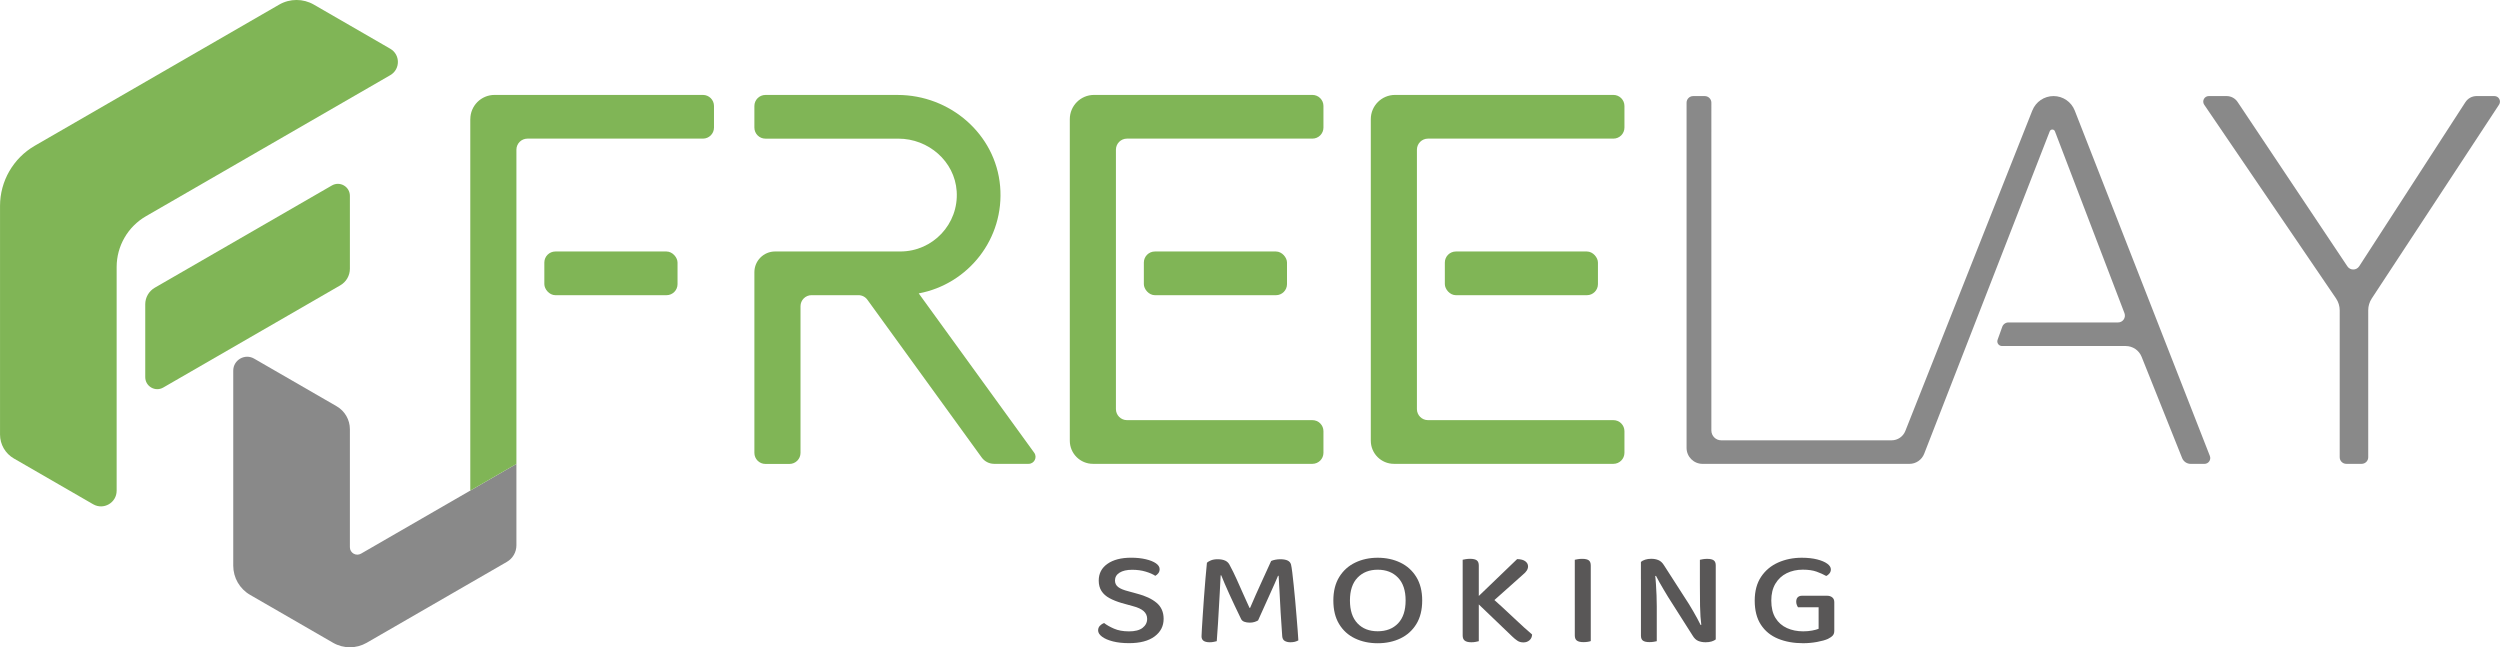<?xml version="1.0" encoding="UTF-8"?>
<svg xmlns="http://www.w3.org/2000/svg" id="_レイヤー_2" data-name="レイヤー 2" width="35.278mm" height="9.134mm" viewBox="0 0 100 25.892">
  <g id="_レイヤー_1-2" data-name="レイヤー 1">
    <g>
      <g>
        <path d="M4.665,19.629v-8.949c0-.838.447-1.612,1.172-2.031L15.61,3.007c.407-.235.407-.822,0-1.057L12.556.186c-.431-.249-.961-.249-1.392,0L1.39,5.83C.53,6.327,0,7.244,0,8.237v9.145c0,.395.211.76.553.957l3.173,1.832c.417.241.939-.06.939-.542Z" fill="#80b556" stroke-width="0"></path>
        <path d="M5.809,12.171v2.915c0,.37.4.601.72.416l7.083-4.089c.237-.137.383-.389.383-.663v-2.915c0-.37-.4-.601-.72-.416l-7.083,4.089c-.237.137-.383.389-.383.663Z" fill="#80b556" stroke-width="0"></path>
      </g>
      <path d="M20.656,18.558l-6.216,3.589c-.198.114-.445-.029-.445-.257v-4.721c0-.379-.202-.729-.531-.919l-3.3-1.905c-.371-.214-.835.054-.835.482v7.799c0,.483.256.928.674,1.169,1.155.667,2.523,1.456,3.32,1.917.416.24.928.239,1.344,0l5.606-3.236c.237-.137.383-.389.383-.663v-3.254Z" fill="#898989" stroke-width="0"></path>
      <g>
        <path d="M45.152,25.256c.247,0,.431-.047.552-.142.121-.095.182-.214.182-.358,0-.125-.047-.229-.141-.312-.093-.082-.238-.149-.433-.199l-.448-.124c-.183-.054-.345-.118-.484-.194-.139-.075-.246-.17-.32-.285-.074-.115-.111-.254-.111-.419,0-.283.117-.506.349-.669s.549-.245.947-.245c.219,0,.415.021.588.062.173.041.308.096.406.164.097.068.146.145.146.231,0,.061-.016.114-.048.158-.032.045-.074.082-.125.11-.096-.064-.225-.121-.388-.169-.163-.049-.342-.073-.538-.073-.215,0-.383.039-.505.116s-.182.182-.182.314c0,.108.042.194.128.261.085.066.222.123.409.169l.352.097c.331.086.589.208.776.365.187.158.281.371.281.64,0,.29-.12.525-.361.704-.241.179-.582.269-1.024.269-.243,0-.457-.023-.642-.07s-.331-.109-.436-.188c-.106-.079-.158-.163-.158-.253,0-.075.025-.138.075-.188.05-.05.104-.086.164-.107.1.079.232.154.397.226.165.072.362.108.589.108Z" fill="#595757" stroke-width="0"></path>
        <path d="M50.318,24.82c-.036.022-.082.041-.137.059s-.12.027-.191.027c-.084,0-.156-.012-.218-.035s-.104-.06-.128-.11c-.183-.376-.341-.711-.475-1.005-.133-.294-.24-.541-.319-.742h-.024c-.012.254-.024.489-.036.704-.012.215-.024.424-.036.626-.012.202-.024.409-.036.621-.012.211-.028.439-.048.683-.028.007-.068.016-.12.027-.052.011-.106.016-.161.016-.111,0-.194-.02-.248-.059-.054-.039-.08-.099-.08-.177,0-.054.005-.158.015-.314s.022-.343.036-.562c.014-.218.03-.45.048-.693s.037-.485.057-.723c.02-.238.04-.456.06-.653.032-.032.085-.063.158-.094.073-.03.164-.046.272-.046.123,0,.226.02.308.059.082.039.142.104.182.194.088.161.176.341.266.54.089.199.178.398.266.597.087.199.171.384.251.556h.024c.151-.355.304-.699.457-1.032.153-.333.282-.615.385-.844.044-.021.099-.038.167-.051.068-.013.133-.019.197-.019.123,0,.221.017.293.051.072.034.117.087.137.159.016.065.033.17.051.317.018.147.037.318.057.513.02.195.039.401.06.615.02.215.038.427.054.634.016.208.031.394.045.559.014.165.023.298.027.398-.048.025-.096.044-.143.056s-.107.019-.179.019c-.083,0-.156-.017-.218-.051-.062-.034-.097-.096-.105-.185-.024-.323-.045-.637-.063-.943-.018-.306-.033-.588-.045-.844s-.024-.469-.036-.637h-.024c-.076.183-.178.415-.307.696-.13.281-.294.646-.493,1.094Z" fill="#595757" stroke-width="0"></path>
        <path d="M56.888,24.02c0,.373-.077.686-.233.941s-.368.446-.636.575-.572.194-.911.194-.642-.065-.911-.194c-.269-.129-.48-.321-.633-.575-.154-.254-.23-.568-.23-.941s.079-.686.236-.941c.157-.254.37-.446.639-.575.269-.129.568-.194.899-.194.334,0,.636.065.905.194.269.129.482.321.639.575.157.255.236.568.236.941ZM56.225,24.02c0-.398-.101-.702-.304-.914s-.474-.317-.812-.317c-.335,0-.603.106-.807.317-.203.211-.304.516-.304.914s.1.702.301.914.471.317.81.317c.342,0,.614-.106.815-.317s.301-.516.301-.914Z" fill="#595757" stroke-width="0"></path>
        <path d="M59.152,24.175h-.645v-1.785c.028-.007.07-.015.128-.024.058-.009.115-.013.17-.013.12,0,.207.02.263.059s.084.109.084.21v1.553ZM58.507,23.568h.645v2.08c-.028.007-.069.016-.123.027-.054.011-.113.016-.176.016-.119,0-.207-.022-.263-.065s-.083-.111-.083-.204v-1.854ZM59.593,24.165l-.735-.043,1.828-1.758c.147.004.257.033.329.089.072.056.107.123.107.202,0,.057-.017.113-.051.167-.034.054-.086.109-.158.167l-1.32,1.177ZM58.931,23.966l.609-.177c.39.348.73.658,1.018.933.289.274.531.494.726.658-.004.097-.039.174-.104.231-.066.057-.146.086-.242.086s-.177-.023-.245-.07c-.068-.046-.134-.1-.197-.161l-1.565-1.5Z" fill="#595757" stroke-width="0"></path>
        <path d="M63.631,24.192h-.639v-1.801c.028-.007.069-.015.125-.024.056-.009.113-.013.173-.013.12,0,.206.02.26.059s.081.109.081.21v1.57ZM62.992,23.584h.639v2.059c-.024.011-.064.02-.12.03-.056.009-.114.013-.173.013-.119,0-.207-.021-.263-.062s-.083-.11-.083-.207v-1.833Z" fill="#595757" stroke-width="0"></path>
        <path d="M68.63,24.874v-.204.908c-.04.032-.095.059-.164.081-.07.022-.151.032-.242.032-.111,0-.21-.018-.296-.054s-.161-.108-.224-.215l-.98-1.543c-.056-.09-.113-.186-.173-.288-.06-.102-.117-.202-.173-.298-.056-.097-.102-.183-.138-.258l-.603.129v-.683c.039-.039.096-.071.17-.094.073-.023.154-.035.242-.035.108,0,.204.018.29.054s.161.106.224.21l.992,1.543c.056.089.114.186.173.29.059.104.115.203.167.298.052.095.096.18.131.255l.603-.129ZM65.638,22.966l.561-.022c.016.125.029.263.039.414.01.151.018.302.024.454.006.152.009.298.009.438v1.398c-.028.007-.069.015-.123.024-.054.009-.11.013-.17.013-.12,0-.206-.02-.26-.059-.054-.039-.08-.106-.08-.199v-2.462ZM68.63,25.073l-.568.022c-.036-.287-.056-.573-.06-.857s-.006-.56-.006-.825v-1.021c.028-.007.069-.015.123-.024.054-.009.11-.013.17-.013.12,0,.206.02.26.059s.081.106.081.199v2.462Z" fill="#595757" stroke-width="0"></path>
        <path d="M73.372,24.089v1.145c0,.079-.021.142-.062.188-.042.047-.107.091-.194.135-.103.046-.248.087-.433.121s-.371.051-.558.051c-.375,0-.708-.06-1.001-.18-.293-.12-.521-.306-.687-.559s-.248-.574-.248-.965c0-.38.085-.697.254-.951.169-.254.397-.445.684-.573.286-.127.601-.191.944-.191.235,0,.44.023.615.067.175.045.311.102.406.172.096.07.143.146.143.228,0,.061-.019.115-.057.161-.038.047-.08.081-.128.102-.107-.061-.235-.118-.382-.172-.148-.054-.333-.081-.556-.081-.239,0-.454.048-.645.142-.191.095-.341.235-.451.419s-.164.409-.164.675c0,.283.056.515.167.696.111.181.264.315.457.403.193.088.411.132.654.132.127,0,.247-.011.358-.032.111-.021.197-.045.257-.07v-.86h-.824c-.016-.022-.032-.053-.048-.094-.016-.041-.024-.083-.024-.126,0-.082.021-.143.063-.183s.099-.059.17-.059h1.004c.083,0,.152.023.206.067s.08.108.08.191Z" fill="#595757" stroke-width="0"></path>
      </g>
      <g>
        <g>
          <path d="M81.294,4.419l-5.081,12.822c-.089.224-.306.372-.547.372h-6.817c-.218,0-.394-.176-.394-.394V4.107c0-.145-.118-.263-.263-.263h-.466c-.145,0-.263.118-.263.263v13.809c0,.353.286.639.639.639h8.275c.261,0,.495-.16.59-.403l5.023-12.9c.037-.094.17-.094.207,0l2.782,7.275c.068.179-.064.371-.255.371h-4.386c-.111,0-.21.07-.248.175l-.186.519c-.043.121.046.249.175.249h4.95c.28,0,.532.171.636.431l1.621,4.052c.056.139.191.231.341.231h.552c.163,0,.276-.164.216-.317l-5.405-13.816c-.137-.349-.473-.579-.848-.579h0c-.373,0-.709.228-.847.575Z" fill="#898989" stroke-width="0"></path>
          <path d="M98.618,4.085l-4.249,6.566c-.111.171-.36.173-.473.003l-4.392-6.576c-.098-.147-.263-.235-.44-.235h-.712c-.178,0-.283.199-.183.346l5.273,7.748c.096.141.147.308.147.479v5.875c0,.145.118.263.263.263h.615c.145,0,.263-.118.263-.263v-5.883c0-.166.049-.328.14-.467l5.093-7.755c.097-.147-.009-.343-.185-.343h-.715c-.179,0-.347.091-.444.242Z" fill="#898989" stroke-width="0"></path>
          <path d="M40.004,7.442c-.183-2.084-2.007-3.644-4.099-3.644h-5.288c-.244,0-.442.198-.442.442v.864c0,.244.198.442.442.442h5.318c1.201,0,2.251.904,2.332,2.102.088,1.314-.956,2.411-2.252,2.411h-5.011c-.458,0-.829.371-.829.829v7.228c0,.244.198.442.442.442h.961c.244,0,.442-.198.442-.442v-5.867c0-.244.198-.442.442-.442h1.875c.142,0,.275.068.358.183l4.572,6.309c.116.16.302.255.5.255h1.375c.228,0,.36-.259.226-.444l-4.619-6.374c1.972-.367,3.441-2.181,3.255-4.295Z" fill="#80b556" stroke-width="0"></path>
        </g>
        <path d="M52.496,3.797h-8.735c-.535,0-.969.434-.969.969v12.863c0,.511.414.925.925.925h8.779c.244,0,.442-.198.442-.442v-.864c0-.244-.198-.442-.442-.442h-7.417c-.244,0-.442-.198-.442-.442V5.987c0-.244.198-.442.442-.442h7.417c.244,0,.442-.198.442-.442v-.864c0-.244-.198-.442-.442-.442Z" fill="#80b556" stroke-width="0"></path>
        <path d="M64.536,3.797h-8.735c-.535,0-.969.434-.969.969v12.863c0,.511.414.925.925.925h8.779c.244,0,.442-.198.442-.442v-.864c0-.244-.198-.442-.442-.442h-7.417c-.244,0-.442-.198-.442-.442V5.987c0-.244.198-.442.442-.442h7.417c.244,0,.442-.198.442-.442v-.864c0-.244-.198-.442-.442-.442Z" fill="#80b556" stroke-width="0"></path>
        <rect x="21.773" y="10.06" width="5.328" height="1.748" rx=".442" ry=".442" fill="#80b556" stroke-width="0"></rect>
        <rect x="45.754" y="10.06" width="5.726" height="1.748" rx=".442" ry=".442" fill="#80b556" stroke-width="0"></rect>
        <rect x="57.794" y="10.06" width="6.124" height="1.748" rx=".442" ry=".442" fill="#80b556" stroke-width="0"></rect>
      </g>
      <path d="M18.811,4.767v14.856l1.845-1.065V5.987c0-.244.198-.442.442-.442h7.019c.244,0,.442-.198.442-.442v-.864c0-.244-.198-.442-.442-.442h-8.336c-.535,0-.969.434-.969.969Z" fill="#80b556" stroke-width="0"></path>
    </g>
  </g>
</svg>
